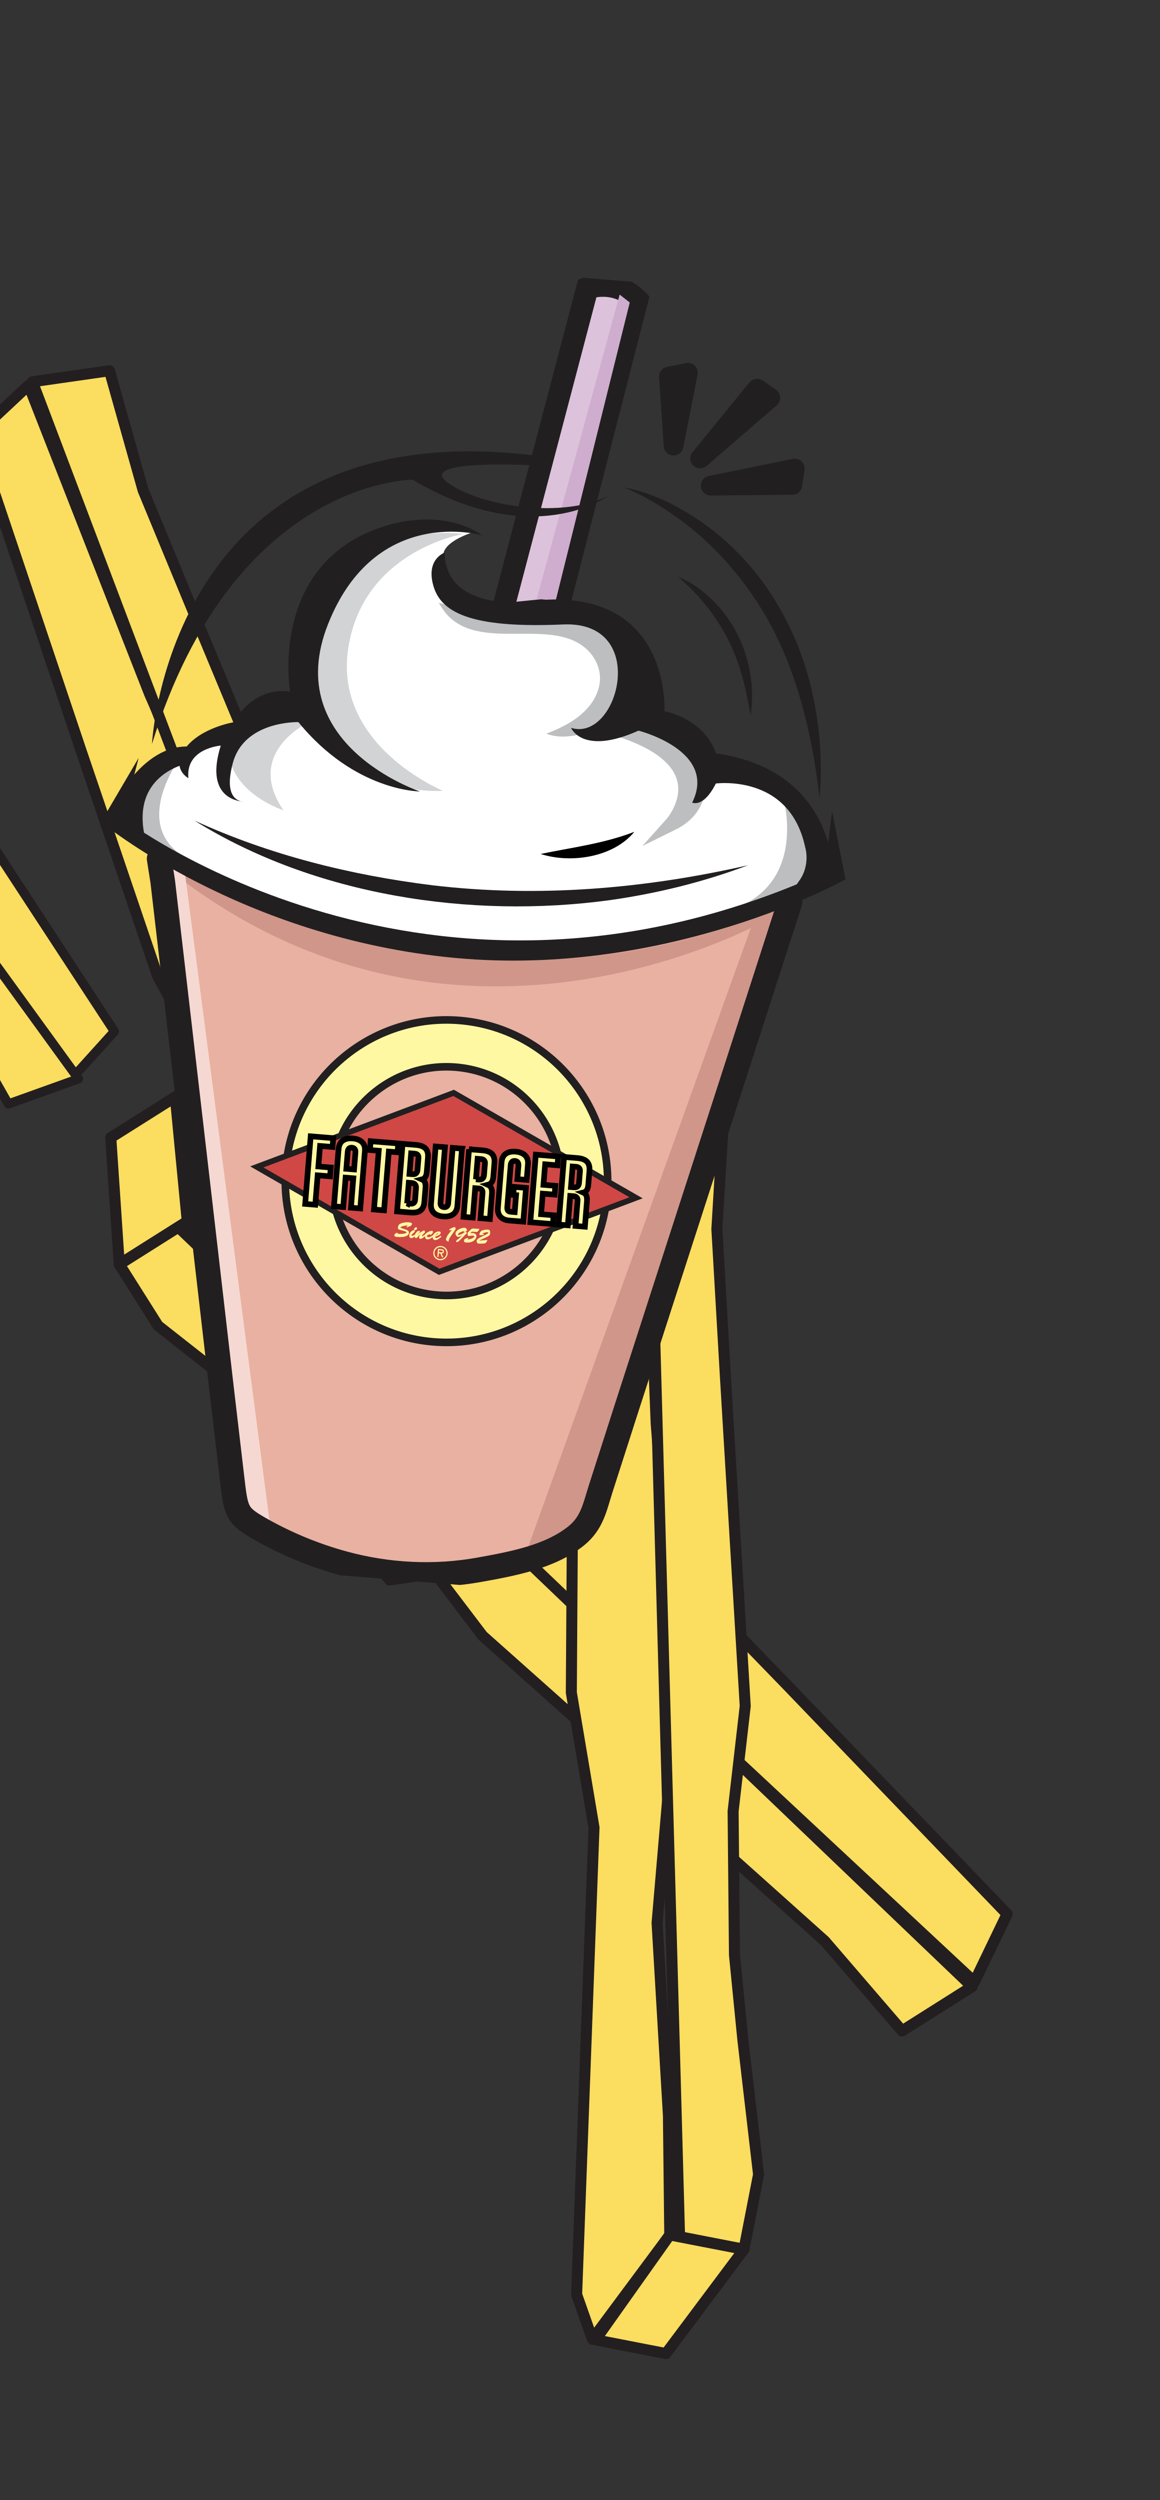 <svg width="110" height="237" viewBox="0 0 110 237" fill="none" xmlns="http://www.w3.org/2000/svg">
<rect x="0" y="0" width="110" height="237" fill="#333333" stroke="none"/>
<g clip-path="url(#clip0_855_51)">
<path d="M95.503 181.434L92.403 187.877L70.355 167.322L62.076 160.26L47.154 145.699L38.55 135.092L25.432 123.386L17.747 115.756L16.898 103.805L20.915 105.636L49.313 137.002L59.586 144.206L74.653 159.748L95.503 181.434Z" fill="#FBDD60" stroke="#231F20" stroke-width="1.054" stroke-linecap="round" stroke-linejoin="round"/>
<path d="M85.54 192.517L92.182 188.321L16.907 116.316L11.308 119.848L14.983 125.667L24.688 133.3L30.741 138.243L39.971 147.442L45.764 155.066L68.097 174.948L78.21 184.001L85.54 192.517Z" fill="#FBDD60" stroke="#231F20" stroke-width="1.054" stroke-linecap="round" stroke-linejoin="round"/>
<path d="M16.626 103.979L10.501 107.84L11.308 119.848L17.763 115.775L16.626 103.979Z" fill="#FBDD60" stroke="#231F20" stroke-width="1.054" stroke-linecap="round" stroke-linejoin="round"/>
<path d="M54.642 106.358L60.987 103.545L62.224 134.962L63.125 146.244L63.533 168.013L62.309 182.285L63.386 200.562L63.512 211.875L56.175 221.748L54.681 217.505L56.328 173.243L54.178 160.445L54.322 137.816L54.642 106.358Z" fill="#FBDD60" stroke="#231F20" stroke-width="1.045" stroke-linecap="round" stroke-linejoin="round"/>
<path d="M68.684 104.754L61.435 103.343L64.443 212.033L70.55 213.223L71.933 206.131L70.448 193.393L69.648 185.315L69.519 171.701L70.668 161.724L68.797 130.631L67.98 116.51L68.684 104.754Z" fill="#FBDD60" stroke="#231F20" stroke-width="1.045" stroke-linecap="round" stroke-linejoin="round"/>
<path d="M56.465 221.802L63.151 223.103L70.55 213.222L63.514 211.857L56.465 221.802Z" fill="#FBDD60" stroke="#231F20" stroke-width="1.045" stroke-linecap="round" stroke-linejoin="round"/>
<path d="M10.852 97.773L6.708 102.359L-7.356 83.557L-12.789 77.006L-22.154 63.781L-27.047 54.437L-35.539 43.664L-40.331 36.745L-38.283 27.378L-35.274 29.325L-18.296 57.329L-11.192 64.249L-1.925 78.251L10.852 97.773Z" fill="#FBDD60" stroke="#231F20" stroke-width="0.877" stroke-linecap="round" stroke-linejoin="round"/>
<path d="M0.789 104.653L7.443 102.269L-40.158 36.668L-45.761 38.676L-43.973 43.661L-37.447 50.842L-33.428 55.462L-27.675 63.784L-24.499 70.45L-10.035 88.769L-3.498 97.105L0.789 104.653Z" fill="#FBDD60" stroke="#231F20" stroke-width="0.877" stroke-linecap="round" stroke-linejoin="round"/>
<path d="M-2.359 41.266L2.717 36.514L14.191 65.791L18.737 76.164L26.26 96.591L29.781 110.477L36.804 127.388L40.625 138.04L36.935 149.77L34.13 146.249L21.167 103.897L14.938 92.511L7.66 71.086L-2.359 41.266Z" fill="#FBDD60" stroke="#231F20" stroke-width="1.045" stroke-linecap="round" stroke-linejoin="round"/>
<path d="M10.381 35.143L3.075 36.188L41.568 137.879L47.723 136.999L46.701 129.853L41.122 118.307L37.714 110.93L33.125 98.116L30.946 88.314L18.977 59.55L13.572 46.475L10.381 35.143Z" fill="#FBDD60" stroke="#231F20" stroke-width="1.045" stroke-linecap="round" stroke-linejoin="round"/>
<path d="M37.227 149.728L43.972 148.76L47.722 136.999L40.625 138.017L37.227 149.728Z" fill="#FBDD60" stroke="#231F20" stroke-width="1.045" stroke-linecap="round" stroke-linejoin="round"/>
</g>
<g clip-path="url(#clip1_855_51)">
<path d="M74.506 84.108C74.406 84.1 74.312 84.082 74.226 84.057C69.454 86.821 50.188 95.564 15.907 81.35C17.03 91.845 18.153 102.34 19.276 112.838C19.933 118.986 20.584 125.135 21.244 131.283C21.572 134.358 21.906 137.431 22.239 140.504C22.57 143.522 22.738 143.779 25.178 145.196C27.543 146.548 30.071 147.616 32.68 148.357C36.891 149.552 41.348 149.786 45.657 148.972C48.713 148.394 52.286 147.726 54.783 145.658C56.315 144.388 56.57 142.833 57.158 140.965C58.006 138.272 58.852 135.576 59.703 132.883C63.028 122.354 66.377 111.834 69.709 101.308C71.538 95.532 73.365 89.756 75.194 83.98C75.004 84.083 74.773 84.134 74.506 84.113L74.506 84.108Z" fill="#E8B1A1"/>
<path d="M16.518 82.539C16.518 82.539 41.908 99.081 73.382 86.582C73.382 86.582 44.045 104.04 16.518 82.539V82.539Z" fill="#D0968A" stroke="#D0968A" stroke-width="0.467" stroke-miterlimit="10"/>
<path d="M17.281 82.599L25.32 144.148L23.22 143.55L15.86 81.455L17.281 82.599Z" fill="#F6D8D2" stroke="#F6D8D2" stroke-width="0.467" stroke-miterlimit="10"/>
<path d="M29.921 110.954C30.479 104.108 36.501 98.991 43.346 99.549C50.192 100.107 55.309 106.129 54.751 112.974C54.193 119.82 48.172 124.937 41.326 124.379C34.48 123.821 29.363 117.8 29.921 110.954V110.954ZM28.716 110.857C28.105 118.368 33.718 124.975 41.229 125.587C48.74 126.198 55.347 120.586 55.959 113.074C56.57 105.563 50.957 98.956 43.446 98.345C35.935 97.733 29.328 103.346 28.716 110.857V110.857Z" fill="#221F20"/>
<path d="M29.921 110.954C30.479 104.108 36.501 98.991 43.346 99.549C50.192 100.107 55.309 106.129 54.751 112.974C54.193 119.82 48.172 124.937 41.326 124.379C34.48 123.821 29.363 117.8 29.921 110.954V110.954ZM28.716 110.857C28.105 118.368 33.718 124.975 41.229 125.587C48.74 126.198 55.347 120.586 55.959 113.074C56.57 105.563 50.957 98.956 43.446 98.345C35.935 97.733 29.328 103.346 28.716 110.857V110.857Z" stroke="#221F20" stroke-width="3.954"/>
<path d="M29.921 110.954C30.479 104.108 36.501 98.991 43.346 99.549C50.192 100.107 55.309 106.129 54.751 112.974C54.193 119.82 48.172 124.937 41.326 124.379C34.48 123.821 29.363 117.8 29.921 110.954V110.954ZM28.716 110.857C28.105 118.368 33.718 124.975 41.229 125.587C48.74 126.198 55.347 120.586 55.959 113.074C56.57 105.563 50.957 98.956 43.446 98.345C35.935 97.733 29.328 103.346 28.716 110.857V110.857Z" fill="#FFF8A3"/>
<path d="M29.921 110.954C30.479 104.108 36.501 98.991 43.346 99.549C50.192 100.107 55.309 106.129 54.751 112.974C54.193 119.82 48.172 124.937 41.326 124.379C34.48 123.821 29.363 117.8 29.921 110.954V110.954ZM28.716 110.857C28.105 118.368 33.718 124.975 41.229 125.587C48.74 126.198 55.347 120.586 55.959 113.074C56.57 105.563 50.957 98.956 43.446 98.345C35.935 97.733 29.328 103.346 28.716 110.857V110.857Z" stroke="#FFF8A3" stroke-width="2.516"/>
<path d="M60.316 113.543L41.645 120.561L24.353 110.616L43.02 103.598L60.316 113.543Z" fill="#CF4845"/>
<path d="M60.316 113.543L41.645 120.561L24.353 110.616L43.02 103.598L60.316 113.543Z" stroke="#221F20" stroke-width="0.537"/>
<path d="M38.484 116.574C38.685 116.64 38.774 116.756 38.766 116.856C38.733 117.262 38.017 117.268 37.721 117.245C37.642 117.238 37.392 117.218 37.402 117.1C37.405 117.056 37.486 116.954 37.522 116.926C37.549 116.907 37.67 116.878 37.701 116.881C37.712 116.882 37.717 116.882 37.715 116.898C37.714 116.918 37.693 116.927 37.676 116.933C37.663 116.94 37.652 116.949 37.641 116.961L37.64 116.967C38.367 117.054 38.585 116.859 38.587 116.826C38.596 116.72 38.038 116.593 37.941 116.569C37.84 116.546 37.737 116.504 37.747 116.38C37.752 116.314 37.795 116.167 37.833 116.113C37.903 116.016 38.291 115.85 38.738 115.886C38.823 115.893 38.91 115.911 38.993 115.935C39.038 115.949 39.045 115.965 39.041 116.007C39.029 116.158 38.975 116.187 38.85 116.226C38.761 116.253 38.742 116.262 38.657 116.312C38.644 116.318 38.622 116.33 38.604 116.328C38.584 116.326 38.572 116.315 38.574 116.295C38.574 116.289 38.617 116.231 38.734 116.163L38.729 116.157C38.201 116.133 37.957 116.304 37.954 116.351C37.951 116.379 37.924 116.392 38.481 116.572L38.484 116.574Z" fill="#FFF8A3"/>
<path d="M38.484 116.574C38.685 116.64 38.774 116.756 38.766 116.856C38.733 117.262 38.017 117.268 37.721 117.245C37.642 117.238 37.392 117.218 37.402 117.1C37.405 117.056 37.486 116.954 37.522 116.926C37.549 116.907 37.67 116.878 37.701 116.881C37.712 116.882 37.717 116.882 37.715 116.898C37.714 116.918 37.693 116.927 37.676 116.933C37.663 116.94 37.652 116.949 37.641 116.961L37.64 116.967C38.367 117.054 38.585 116.859 38.587 116.826C38.596 116.72 38.038 116.593 37.941 116.569C37.84 116.546 37.737 116.504 37.747 116.38C37.752 116.314 37.795 116.167 37.833 116.113C37.903 116.016 38.291 115.85 38.738 115.886C38.823 115.893 38.91 115.911 38.993 115.935C39.038 115.949 39.045 115.965 39.041 116.007C39.029 116.158 38.975 116.187 38.85 116.226C38.761 116.253 38.742 116.262 38.657 116.312C38.644 116.318 38.622 116.33 38.604 116.328C38.584 116.326 38.572 116.315 38.574 116.295C38.574 116.289 38.617 116.231 38.734 116.163L38.729 116.157C38.201 116.133 37.957 116.304 37.954 116.351C37.951 116.379 37.924 116.392 38.481 116.572L38.484 116.574Z" stroke="#FFF8A3" stroke-width="0.033"/>
<path d="M39.281 116.504C39.288 116.419 39.391 116.355 39.471 116.362C39.507 116.364 39.536 116.393 39.532 116.431C39.526 116.513 39.443 116.608 39.353 116.6C39.304 116.596 39.274 116.555 39.278 116.506L39.281 116.504ZM39.43 117.087C39.329 117.193 39.134 117.361 38.98 117.348C38.859 117.339 38.817 117.196 38.825 117.09C38.845 116.841 39.119 116.62 39.242 116.63C39.278 116.633 39.331 116.65 39.328 116.694C39.319 116.797 39.102 116.96 39.012 117.012C38.99 117.096 39.015 117.142 39.11 117.149C39.218 117.158 39.334 117.059 39.419 117.006L39.431 117.085L39.43 117.087Z" fill="#FFF8A3"/>
<path d="M39.281 116.504C39.288 116.419 39.391 116.355 39.471 116.362C39.507 116.364 39.536 116.393 39.532 116.431C39.526 116.513 39.443 116.608 39.353 116.6C39.304 116.596 39.274 116.555 39.278 116.506L39.281 116.504ZM39.43 117.087C39.329 117.193 39.134 117.361 38.98 117.348C38.859 117.339 38.817 117.196 38.825 117.09C38.845 116.841 39.119 116.62 39.242 116.63C39.278 116.633 39.331 116.65 39.328 116.694C39.319 116.797 39.102 116.96 39.012 117.012C38.99 117.096 39.015 117.142 39.11 117.149C39.218 117.158 39.334 117.059 39.419 117.006L39.431 117.085L39.43 117.087Z" stroke="#FFF8A3" stroke-width="0.033"/>
<path d="M40.348 117.024L40.356 117.115C40.24 117.201 40.01 117.436 39.861 117.424C39.783 117.417 39.75 117.348 39.756 117.278C39.766 117.155 39.887 117.03 39.959 116.94L39.954 116.935C39.829 117.013 39.715 117.109 39.615 117.223C39.582 117.259 39.499 117.353 39.443 117.349C39.353 117.341 39.34 117.211 39.343 117.141C39.349 117 39.494 116.805 39.62 116.714C39.648 116.693 39.669 116.692 39.702 116.695C39.825 116.71 39.812 116.737 39.811 116.75C39.805 116.83 39.532 117.014 39.528 117.063C39.526 117.076 39.536 117.087 39.549 117.088C39.564 117.09 39.584 117.073 39.592 117.063C39.773 116.869 40.169 116.647 40.228 116.652C40.236 116.652 40.248 116.664 40.258 116.693C40.269 116.725 40.276 116.762 40.28 116.806C40.274 116.886 40.01 117.019 39.998 117.161C39.997 117.179 40.011 117.198 40.031 117.2C40.08 117.204 40.176 117.139 40.214 117.111L40.346 117.018L40.348 117.024Z" fill="#FFF8A3"/>
<path d="M40.348 117.024L40.356 117.115C40.24 117.201 40.01 117.436 39.861 117.424C39.783 117.417 39.75 117.348 39.756 117.278C39.766 117.155 39.887 117.03 39.959 116.94L39.954 116.935C39.829 117.013 39.715 117.109 39.615 117.223C39.582 117.259 39.499 117.353 39.443 117.349C39.353 117.341 39.34 117.211 39.343 117.141C39.349 117 39.494 116.805 39.62 116.714C39.648 116.693 39.669 116.692 39.702 116.695C39.825 116.71 39.812 116.737 39.811 116.75C39.805 116.83 39.532 117.014 39.528 117.063C39.526 117.076 39.536 117.087 39.549 117.088C39.564 117.09 39.584 117.073 39.592 117.063C39.773 116.869 40.169 116.647 40.228 116.652C40.236 116.652 40.248 116.664 40.258 116.693C40.269 116.725 40.276 116.762 40.28 116.806C40.274 116.886 40.01 117.019 39.998 117.161C39.997 117.179 40.011 117.198 40.031 117.2C40.08 117.204 40.176 117.139 40.214 117.111L40.346 117.018L40.348 117.024Z" stroke="#FFF8A3" stroke-width="0.033"/>
<path d="M40.557 117.06C40.511 117.09 40.47 117.118 40.465 117.174C40.462 117.22 40.505 117.289 40.611 117.297C40.765 117.309 40.956 117.18 41.081 117.1L41.101 117.181C40.964 117.305 40.719 117.487 40.527 117.471C40.37 117.459 40.305 117.306 40.317 117.154C40.331 116.982 40.397 116.926 40.539 116.836C40.637 116.774 40.841 116.68 40.957 116.689C41.021 116.694 41.047 116.73 41.042 116.791C41.033 116.904 40.858 117.048 40.804 117.044C40.758 117.04 40.742 116.987 40.742 116.948L40.56 117.063L40.557 117.06Z" fill="#FFF8A3"/>
<path d="M40.557 117.06C40.511 117.09 40.47 117.118 40.465 117.174C40.462 117.22 40.505 117.289 40.611 117.297C40.765 117.309 40.956 117.18 41.081 117.1L41.101 117.181C40.964 117.305 40.719 117.487 40.527 117.471C40.37 117.459 40.305 117.306 40.317 117.154C40.331 116.982 40.397 116.926 40.539 116.836C40.637 116.774 40.841 116.68 40.957 116.689C41.021 116.694 41.047 116.73 41.042 116.791C41.033 116.904 40.858 117.048 40.804 117.044C40.758 117.04 40.742 116.987 40.742 116.948L40.56 117.063L40.557 117.06Z" stroke="#FFF8A3" stroke-width="0.033"/>
<path d="M41.803 117.163C41.689 117.239 41.505 117.374 41.361 117.363C41.296 117.358 41.232 117.327 41.243 117.247L41.252 117.201C41.656 117.105 41.768 116.961 41.776 116.861C41.783 116.779 41.702 116.757 41.638 116.752C41.373 116.73 41.053 116.979 41.042 117.247C41.036 117.381 41.095 117.52 41.244 117.532C41.447 117.548 41.686 117.373 41.823 117.24L41.811 117.161L41.803 117.163ZM41.27 117.105C41.335 116.975 41.464 116.885 41.566 116.867C41.582 116.864 41.591 116.877 41.59 116.893C41.587 116.926 41.455 117.058 41.27 117.105Z" fill="#FFF8A3"/>
<path d="M41.803 117.163C41.689 117.239 41.505 117.374 41.361 117.363C41.296 117.358 41.232 117.327 41.243 117.247L41.252 117.201C41.656 117.105 41.768 116.961 41.776 116.861C41.783 116.779 41.702 116.757 41.638 116.752C41.373 116.73 41.053 116.979 41.042 117.247C41.036 117.381 41.095 117.52 41.244 117.532C41.447 117.548 41.686 117.373 41.823 117.24L41.811 117.161L41.803 117.163ZM41.27 117.105C41.335 116.975 41.464 116.885 41.566 116.867C41.582 116.864 41.591 116.877 41.59 116.893C41.587 116.926 41.455 117.058 41.27 117.105Z" stroke="#FFF8A3" stroke-width="0.033"/>
<path d="M42.701 116.607C42.701 116.607 42.653 116.624 42.645 116.623C42.622 116.621 42.63 116.586 42.634 116.576C42.644 116.517 42.686 116.502 42.737 116.478C42.807 116.445 43.05 116.327 43.106 116.332C43.16 116.336 43.19 116.45 43.187 116.481C43.182 116.54 43.183 116.535 42.818 117.053C42.736 117.168 42.546 117.442 42.535 117.579C42.533 117.604 42.536 117.625 42.534 117.651C42.533 117.669 42.522 117.678 42.504 117.677C42.493 117.676 42.471 117.661 42.461 117.655C42.388 117.605 42.301 117.586 42.31 117.478C42.319 117.37 42.424 117.156 42.488 117.068C42.657 116.833 42.842 116.629 42.907 116.556L42.907 116.551L42.703 116.61L42.701 116.607Z" fill="#FFF8A3"/>
<path d="M42.701 116.607C42.701 116.607 42.653 116.624 42.645 116.623C42.622 116.621 42.63 116.586 42.634 116.576C42.644 116.517 42.686 116.502 42.737 116.478C42.807 116.445 43.05 116.327 43.106 116.332C43.16 116.336 43.19 116.45 43.187 116.481C43.182 116.54 43.183 116.535 42.818 117.053C42.736 117.168 42.546 117.442 42.535 117.579C42.533 117.604 42.536 117.625 42.534 117.651C42.533 117.669 42.522 117.678 42.504 117.677C42.493 117.676 42.471 117.661 42.461 117.655C42.388 117.605 42.301 117.586 42.31 117.478C42.319 117.37 42.424 117.156 42.488 117.068C42.657 116.833 42.842 116.629 42.907 116.556L42.907 116.551L42.703 116.61L42.701 116.607Z" stroke="#FFF8A3" stroke-width="0.033"/>
<path d="M44.077 116.768C44.053 116.781 44.037 116.79 44.011 116.788C43.998 116.787 43.989 116.773 43.99 116.761C43.99 116.755 43.98 116.752 44.104 116.664L44.099 116.658C43.599 116.742 43.419 116.919 43.408 117.05C43.406 117.073 43.413 117.084 43.439 117.086C43.596 117.099 43.875 116.963 44.002 116.873C44.035 116.85 44.111 116.796 44.152 116.8C44.178 116.802 44.261 116.827 44.259 116.86C44.256 116.893 44.203 116.941 44.183 116.965L43.595 117.551C43.465 117.685 43.39 117.718 43.305 117.721C43.282 117.72 43.262 117.708 43.264 117.682C43.266 117.656 43.312 117.601 43.327 117.581C43.367 117.53 43.38 117.49 43.449 117.5L43.872 117.072L43.867 117.066C43.778 117.118 43.537 117.244 43.437 117.236C43.368 117.23 43.194 117.076 43.208 116.904C43.228 116.653 43.74 116.368 44.094 116.402C44.174 116.408 44.282 116.577 44.278 116.624C44.274 116.67 44.188 116.704 44.153 116.722L44.075 116.762L44.077 116.768Z" fill="#FFF8A3"/>
<path d="M44.077 116.768C44.053 116.781 44.037 116.79 44.011 116.788C43.998 116.787 43.989 116.773 43.99 116.761C43.99 116.755 43.98 116.752 44.104 116.664L44.099 116.658C43.599 116.742 43.419 116.919 43.408 117.05C43.406 117.073 43.413 117.084 43.439 117.086C43.596 117.099 43.875 116.963 44.002 116.873C44.035 116.85 44.111 116.796 44.152 116.8C44.178 116.802 44.261 116.827 44.259 116.86C44.256 116.893 44.203 116.941 44.183 116.965L43.595 117.551C43.465 117.685 43.39 117.718 43.305 117.721C43.282 117.72 43.262 117.708 43.264 117.682C43.266 117.656 43.312 117.601 43.327 117.581C43.367 117.53 43.38 117.49 43.449 117.5L43.872 117.072L43.867 117.066C43.778 117.118 43.537 117.244 43.437 117.236C43.368 117.23 43.194 117.076 43.208 116.904C43.228 116.653 43.74 116.368 44.094 116.402C44.174 116.408 44.282 116.577 44.278 116.624C44.274 116.67 44.188 116.704 44.153 116.722L44.075 116.762L44.077 116.768Z" stroke="#FFF8A3" stroke-width="0.033"/>
<path d="M44.698 116.536C44.8 116.459 44.83 116.464 44.951 116.474L45.444 116.513C45.288 116.747 45.286 116.777 45.099 116.762L44.752 116.729C44.678 116.777 44.614 116.845 44.561 116.923C44.658 116.905 44.752 116.895 44.847 116.902C45.021 116.916 45.174 117.017 45.158 117.207C45.151 117.291 45.119 117.374 45.063 117.452C44.921 117.65 44.63 117.797 44.219 117.764C44.018 117.748 44.011 117.704 44.022 117.573C44.034 117.424 44.331 117.37 44.361 117.372C44.374 117.373 44.394 117.38 44.393 117.398C44.392 117.416 44.359 117.432 44.346 117.441L44.213 117.516L44.218 117.521C44.707 117.506 44.999 117.318 45.008 117.205C45.013 117.151 44.914 117.12 44.873 117.116C44.791 117.11 44.697 117.118 44.616 117.129C44.538 117.138 44.472 117.151 44.449 117.149C44.367 117.143 44.346 116.986 44.351 116.922C44.356 116.857 44.424 116.793 44.466 116.745L44.695 116.538L44.698 116.536Z" fill="#FFF8A3"/>
<path d="M44.698 116.536C44.8 116.459 44.83 116.464 44.951 116.474L45.444 116.513C45.288 116.747 45.286 116.777 45.099 116.762L44.752 116.729C44.678 116.777 44.614 116.845 44.561 116.923C44.658 116.905 44.752 116.895 44.847 116.902C45.021 116.916 45.174 117.017 45.158 117.207C45.151 117.291 45.119 117.374 45.063 117.452C44.921 117.65 44.63 117.797 44.219 117.764C44.018 117.748 44.011 117.704 44.022 117.573C44.034 117.424 44.331 117.37 44.361 117.372C44.374 117.373 44.394 117.38 44.393 117.398C44.392 117.416 44.359 117.432 44.346 117.441L44.213 117.516L44.218 117.521C44.707 117.506 44.999 117.318 45.008 117.205C45.013 117.151 44.914 117.12 44.873 117.116C44.791 117.11 44.697 117.118 44.616 117.129C44.538 117.138 44.472 117.151 44.449 117.149C44.367 117.143 44.346 116.986 44.351 116.922C44.356 116.857 44.424 116.793 44.466 116.745L44.695 116.538L44.698 116.536Z" stroke="#FFF8A3" stroke-width="0.033"/>
<path d="M45.59 117.07C45.574 117.068 45.532 117.075 45.52 117.074C45.481 117.071 45.477 117.019 45.48 116.991C45.486 116.916 45.561 116.783 45.617 116.728C45.746 116.604 46.083 116.566 46.258 116.58C46.412 116.593 46.483 116.64 46.46 116.923C46.451 117.033 46.443 117.131 45.918 117.355C45.739 117.433 45.556 117.514 45.392 117.622L45.397 117.628L46.202 117.553C46.136 117.701 46.089 117.836 45.904 117.858C45.581 117.888 45.343 117.882 45.292 117.837C45.235 117.783 45.215 117.675 45.221 117.601C45.236 117.416 45.843 117.165 46.004 117.09C46.093 117.051 46.304 116.959 46.314 116.846C46.317 116.805 46.269 116.788 46.241 116.786C46.071 116.772 45.83 116.874 45.673 116.934L45.673 116.939L45.792 116.964C45.817 116.972 45.869 116.976 45.866 117.014C45.863 117.042 45.835 117.045 45.811 117.046L45.587 117.072L45.59 117.07Z" fill="#FFF8A3"/>
<path d="M45.59 117.07C45.574 117.068 45.532 117.075 45.52 117.074C45.481 117.071 45.477 117.019 45.48 116.991C45.486 116.916 45.561 116.783 45.617 116.728C45.746 116.604 46.083 116.566 46.258 116.58C46.412 116.593 46.483 116.64 46.46 116.923C46.451 117.033 46.443 117.131 45.918 117.355C45.739 117.433 45.556 117.514 45.392 117.622L45.397 117.628L46.202 117.553C46.136 117.701 46.089 117.836 45.904 117.858C45.581 117.888 45.343 117.882 45.292 117.837C45.235 117.783 45.215 117.675 45.221 117.601C45.236 117.416 45.843 117.165 46.004 117.09C46.093 117.051 46.304 116.959 46.314 116.846C46.317 116.805 46.269 116.788 46.241 116.786C46.071 116.772 45.83 116.874 45.673 116.934L45.673 116.939L45.792 116.964C45.817 116.972 45.869 116.976 45.866 117.014C45.863 117.042 45.835 117.045 45.811 117.046L45.587 117.072L45.59 117.07Z" stroke="#FFF8A3" stroke-width="0.033"/>
<path d="M41.638 118.508L41.622 118.699L41.738 118.708C41.841 118.716 41.98 118.746 41.989 118.643C41.997 118.545 41.917 118.534 41.825 118.526L41.635 118.511L41.638 118.508ZM42.045 119.196L41.919 119.185L41.752 118.818L41.611 118.806L41.583 119.156L41.472 119.147L41.534 118.386L41.852 118.412C41.991 118.423 42.111 118.474 42.098 118.634C42.086 118.783 41.979 118.831 41.878 118.825L42.043 119.193L42.045 119.196ZM41.2 118.739C41.174 119.058 41.411 119.325 41.722 119.35C42.033 119.376 42.31 119.15 42.336 118.831C42.361 118.513 42.124 118.245 41.813 118.22C41.503 118.195 41.226 118.421 41.2 118.739ZM41.09 118.731C41.12 118.353 41.445 118.079 41.822 118.11C42.2 118.14 42.476 118.465 42.444 118.84C42.411 119.215 42.088 119.491 41.711 119.461C41.333 119.43 41.057 119.105 41.087 118.73L41.09 118.731Z" fill="#FFF8A3"/>
<path d="M48.419 114.866C48.195 114.848 48.08 114.738 48.106 114.414L48.426 110.453C48.454 110.129 48.635 110.035 48.833 110.051C49.031 110.067 49.187 110.188 49.16 110.512L49.058 111.776L49.945 111.847L50.065 110.352C50.133 109.515 49.493 109.215 48.897 109.167C48.301 109.119 47.634 109.31 47.566 110.148L47.213 114.523C47.143 115.36 47.778 115.657 48.23 115.694C48.608 115.724 49.091 115.763 49.517 115.797L49.623 115.806L49.881 112.6L48.736 112.507L48.674 113.273L48.938 113.294L48.809 114.897L48.601 114.881L48.419 114.866V114.866Z" fill="#FFF8A3"/>
<path d="M48.419 114.866C48.195 114.848 48.08 114.738 48.106 114.414L48.426 110.453C48.454 110.129 48.635 110.035 48.833 110.051C49.031 110.067 49.187 110.188 49.16 110.512L49.058 111.776L49.945 111.847L50.065 110.352C50.133 109.515 49.493 109.215 48.897 109.167C48.301 109.119 47.634 109.31 47.566 110.148L47.213 114.523C47.143 115.36 47.778 115.657 48.23 115.694C48.608 115.724 49.091 115.763 49.517 115.797L49.623 115.806L49.881 112.6L48.736 112.507L48.674 113.273L48.938 113.294L48.809 114.897L48.601 114.881L48.419 114.866V114.866Z" stroke="black" stroke-width="0.537"/>
<path d="M50.288 115.863L50.811 109.454L52.932 109.627L52.865 110.465L51.696 110.368L51.536 112.315L52.662 112.406L52.594 113.243L51.469 113.152L51.311 115.102L52.498 115.201L52.431 116.036L50.288 115.863Z" fill="#FFF8A3"/>
<path d="M50.288 115.863L50.811 109.454L52.932 109.627L52.865 110.465L51.696 110.368L51.536 112.315L52.662 112.406L52.594 113.243L51.469 113.152L51.311 115.102L52.498 115.201L52.431 116.036L50.288 115.863Z" stroke="black" stroke-width="0.537"/>
<path d="M32.843 110.797L33.575 110.856L33.705 109.248C33.731 108.924 33.567 108.81 33.369 108.794C33.171 108.778 32.999 108.865 32.973 109.189L32.883 110.299L32.843 110.797ZM32.112 108.897C32.18 108.06 32.857 107.863 33.45 107.914C34.044 107.964 34.674 108.264 34.604 109.101L34.163 114.555L33.28 114.483L33.505 111.693L32.773 111.634L32.547 114.424L31.666 114.353L32.004 110.173L32.109 108.899L32.112 108.897Z" fill="#FFF8A3"/>
<path d="M32.843 110.797L33.575 110.856L33.705 109.248C33.731 108.924 33.567 108.81 33.369 108.794C33.171 108.778 32.999 108.865 32.973 109.189L32.883 110.299L32.843 110.797ZM32.112 108.897C32.18 108.06 32.857 107.863 33.45 107.914C34.044 107.964 34.674 108.264 34.604 109.101L34.163 114.555L33.28 114.483L33.505 111.693L32.773 111.634L32.547 114.424L31.666 114.353L32.004 110.173L32.109 108.899L32.112 108.897Z" stroke="black" stroke-width="0.537"/>
<path d="M37.766 108.392L37.698 109.229L36.871 109.162L36.419 114.734L35.463 114.654L35.916 109.085L35.081 109.015L35.148 108.178L37.766 108.392Z" fill="#FFF8A3"/>
<path d="M37.766 108.392L37.698 109.229L36.871 109.162L36.419 114.734L35.463 114.654L35.916 109.085L35.081 109.015L35.148 108.178L37.766 108.392Z" stroke="black" stroke-width="0.537"/>
<path d="M43.808 108.884L43.368 114.338C43.295 115.175 42.621 115.363 42.025 115.315C41.429 115.267 40.804 114.971 40.871 114.134L41.312 108.68L42.195 108.751L41.773 113.979C41.745 114.302 41.909 114.414 42.106 114.43C42.304 114.446 42.477 114.361 42.503 114.038L42.925 108.81L43.809 108.881L43.808 108.884Z" fill="#FFF8A3"/>
<path d="M43.808 108.884L43.368 114.338C43.295 115.175 42.621 115.363 42.025 115.315C41.429 115.267 40.804 114.971 40.871 114.134L41.312 108.68L42.195 108.751L41.773 113.979C41.745 114.302 41.909 114.414 42.106 114.43C42.304 114.446 42.477 114.361 42.503 114.038L42.925 108.81L43.809 108.881L43.808 108.884Z" stroke="black" stroke-width="0.537"/>
<path d="M28.939 114.124L29.461 107.715L31.601 107.891L31.534 108.726L30.349 108.63L30.189 110.577L31.366 110.672L31.298 111.509L30.122 111.414L29.897 114.202L28.939 114.124Z" fill="#FFF8A3"/>
<path d="M28.939 114.124L29.461 107.715L31.601 107.891L31.534 108.726L30.349 108.63L30.189 110.577L31.366 110.672L31.298 111.509L30.122 111.414L29.897 114.202L28.939 114.124Z" stroke="black" stroke-width="0.537"/>
<path d="M38.828 111.284L39.129 111.308C39.462 111.34 39.573 111.124 39.592 110.888L39.682 109.765C39.704 109.503 39.551 109.379 39.335 109.362L38.986 109.334L38.828 111.284ZM38.603 114.073L38.952 114.102C39.168 114.119 39.34 114.006 39.36 113.762L39.45 112.64C39.469 112.406 39.388 112.169 39.066 112.143L38.763 112.119L38.605 114.074L38.603 114.073ZM38.044 110.041L38.174 108.428L39.436 108.53C40.201 108.592 40.65 108.899 40.583 109.729L40.477 111.031C40.437 111.535 40.281 111.732 40.01 111.8C40.269 111.917 40.386 112.136 40.345 112.637L40.33 112.83L40.24 113.939C40.173 114.767 39.684 115.001 38.918 114.939L37.716 114.842L37.654 114.837L37.825 112.728L38.044 110.041V110.041Z" fill="#FFF8A3"/>
<path d="M38.828 111.284L39.129 111.308C39.462 111.34 39.573 111.124 39.592 110.888L39.682 109.765C39.704 109.503 39.551 109.379 39.335 109.362L38.986 109.334L38.828 111.284ZM38.603 114.073L38.952 114.102C39.168 114.119 39.34 114.006 39.36 113.762L39.45 112.64C39.469 112.406 39.388 112.169 39.066 112.143L38.763 112.119L38.605 114.074L38.603 114.073ZM38.044 110.041L38.174 108.428L39.436 108.53C40.201 108.592 40.65 108.899 40.583 109.729L40.477 111.031C40.437 111.535 40.281 111.732 40.01 111.8C40.269 111.917 40.386 112.136 40.345 112.637L40.33 112.83L40.24 113.939C40.173 114.767 39.684 115.001 38.918 114.939L37.716 114.842L37.654 114.837L37.825 112.728L38.044 110.041V110.041Z" stroke="black" stroke-width="0.537"/>
<path d="M45.129 111.795L45.409 111.817C45.743 111.844 45.879 111.633 45.898 111.399L45.989 110.276C46.008 110.032 45.854 109.893 45.638 109.876L45.289 109.848L45.132 111.795L45.129 111.795ZM44.475 108.942L45.737 109.043C46.502 109.105 46.953 109.416 46.886 110.243L46.781 111.545C46.74 112.051 46.538 112.242 46.264 112.31C46.523 112.427 46.689 112.65 46.649 113.151L46.455 115.553L45.566 115.481L45.761 113.061C45.781 112.82 45.627 112.678 45.411 112.66L45.062 112.632L44.836 115.422L43.955 115.351L44.478 108.942L44.475 108.942Z" fill="#FFF8A3"/>
<path d="M45.129 111.795L45.409 111.817C45.743 111.844 45.879 111.633 45.898 111.399L45.989 110.276C46.008 110.032 45.854 109.893 45.638 109.876L45.289 109.848L45.132 111.795L45.129 111.795ZM44.475 108.942L45.737 109.043C46.502 109.105 46.953 109.416 46.886 110.243L46.781 111.545C46.74 112.051 46.538 112.242 46.264 112.31C46.523 112.427 46.689 112.65 46.649 113.151L46.455 115.553L45.566 115.481L45.761 113.061C45.781 112.82 45.627 112.678 45.411 112.66L45.062 112.632L44.836 115.422L43.955 115.351L44.478 108.942L44.475 108.942Z" stroke="black" stroke-width="0.537"/>
<path d="M54.142 112.527L54.445 112.552C54.779 112.579 54.889 112.365 54.908 112.132L54.998 111.009C55.018 110.765 54.864 110.626 54.648 110.608L54.299 110.58L54.142 112.527ZM53.488 109.674L54.746 109.776C55.512 109.838 55.963 110.148 55.896 110.975L55.791 112.278C55.75 112.784 55.587 112.978 55.312 113.046C55.572 113.163 55.699 113.382 55.658 113.883L55.465 116.285L54.576 116.213L54.771 113.793C54.791 113.552 54.636 113.41 54.421 113.393L54.071 113.365L53.846 116.154L52.965 116.083L53.488 109.674V109.674Z" fill="#FFF8A3"/>
<path d="M54.142 112.527L54.445 112.552C54.779 112.579 54.889 112.365 54.908 112.132L54.998 111.009C55.018 110.765 54.864 110.626 54.648 110.608L54.299 110.58L54.142 112.527ZM53.488 109.674L54.746 109.776C55.512 109.838 55.963 110.148 55.896 110.975L55.791 112.278C55.75 112.784 55.587 112.978 55.312 113.046C55.572 113.163 55.699 113.382 55.658 113.883L55.465 116.285L54.576 116.213L54.771 113.793C54.791 113.552 54.636 113.41 54.421 113.393L54.071 113.365L53.846 116.154L52.965 116.083L53.488 109.674V109.674Z" stroke="black" stroke-width="0.537"/>
<path d="M71.663 87.371L50.153 147.156L54.628 145.598L74.858 85.522L71.663 87.371Z" fill="#D0968A" stroke="#D0968A" stroke-width="0.467" stroke-miterlimit="10"/>
<path d="M47.561 58.242L55.695 27.31C55.695 27.31 58.306 26.329 60.422 28.421L52.903 57.701L47.558 58.242L47.561 58.242Z" fill="#DCC2DA" stroke="#221F20" stroke-width="2.107" stroke-miterlimit="10"/>
<path d="M74.858 85.521C74.904 85.489 74.926 85.472 74.926 85.472C73.058 91.258 71.189 97.044 69.323 102.83C66.045 112.981 62.751 123.127 59.48 133.281C58.645 135.879 57.809 138.478 56.976 141.076C56.399 142.878 56.151 144.379 54.628 145.6C52.142 147.595 48.571 148.237 45.519 148.792C41.215 149.575 36.758 149.347 32.541 148.189C29.93 147.474 27.397 146.442 25.023 145.136C22.576 143.765 22.407 143.519 22.061 140.608C21.711 137.642 21.363 134.679 21.018 131.714C20.328 125.784 19.646 119.851 18.959 113.921C17.782 103.796 16.606 93.672 15.43 83.547L15.092 81.399" stroke="#221F20" stroke-width="2.337" stroke-linecap="round" stroke-linejoin="round"/>
<path d="M50.894 56.778L58.76 27.926L59.718 28.673L52.698 56.924L50.894 56.778Z" fill="#CFADCE"/>
<path d="M13.023 78.957C12.245 77.93 12.898 76.242 13.334 75.204C14.074 73.439 15.645 72.296 17.438 71.74C23.143 69.962 22.167 69.371 22.167 69.371L27.726 66.999L29.106 59.415L36.999 50.307L45.031 50.397C45.031 50.397 42.427 51.13 42.07 52.384C41.713 53.638 42.27 56.248 42.27 56.248L48.749 58.309L56.895 58.711L60.752 64.168L61.04 67.508L63.648 70.028L66.92 72.216L68.624 72.63L74.636 74.737C74.636 74.737 78.436 79.431 76.193 83.737C76.095 83.923 75.381 84.118 75.204 84.197C74.263 84.615 73.306 84.998 72.341 85.357C68.943 86.621 65.431 87.592 61.875 88.3C56.832 89.302 51.681 89.763 46.541 89.624C40.274 89.455 34.036 88.38 28.089 86.395C25.345 85.478 22.674 84.349 20.087 83.059C18.777 82.408 17.488 81.717 16.218 80.991C15.261 80.446 13.771 79.871 13.063 79.009C13.049 78.993 13.037 78.976 13.023 78.96L13.023 78.957Z" fill="white"/>
<path d="M14.411 70.536C14.411 70.536 15.962 38.604 51.236 43.246L51.036 44.127C51.036 44.127 39.293 43.435 42.442 45.742C45.589 48.047 53.447 49.196 57.73 46.977C57.73 46.977 50.632 52.301 39.128 45.475C39.128 45.475 22.209 45.391 14.408 70.535L14.411 70.536Z" fill="#221F20"/>
<path d="M18.44 77.783C25.559 81.05 33.24 82.952 40.986 83.916C51.003 85.108 61.093 84.26 70.929 82.021C66.71 83.614 62.286 84.7 57.795 85.333C44.611 87.121 29.831 84.888 18.44 77.783Z" fill="#221F20"/>
<path d="M59.203 46.198C62.297 46.8 65.135 48.381 67.618 50.293C72.634 54.204 75.943 60.098 77.164 66.301C77.792 69.388 77.984 72.542 77.724 75.644C77.054 70.101 75.871 64.671 73.327 59.708C70.28 53.831 65.319 48.853 59.201 46.195L59.203 46.198Z" fill="#221F20"/>
<path d="M64.286 54.688C65.53 55.134 66.606 55.968 67.553 56.88C70.429 59.657 71.767 63.879 71.178 67.81C70.733 65.284 70.189 62.82 69.004 60.558C67.843 58.321 66.248 56.294 64.289 54.688L64.286 54.688Z" fill="#221F20"/>
<path d="M43.973 50.61C43.973 50.61 34.482 52.124 33.029 61.411C31.576 70.698 42.007 74.961 42.007 74.961C42.007 74.961 33.749 75.719 29.223 67.943C29.223 67.943 28.174 49.047 43.973 50.61V50.61Z" fill="#D1D3D4"/>
<path d="M44.705 57.897C44.705 57.897 49.38 57.091 53.013 57.997C53.707 58.169 54.365 58.406 54.945 58.724C56.723 59.698 58.745 60.944 59.95 62.474C60.825 63.587 61.248 65.069 60.636 66.286C60.291 66.975 59.652 67.513 58.972 67.965C57.811 68.732 56.478 69.294 55.066 69.614C53.997 69.856 52.823 69.948 51.803 69.547C53.092 69.062 54.336 68.444 55.3 67.549C56.264 66.655 56.925 65.462 56.896 64.216C56.869 63.078 56.248 61.953 55.245 61.223C51.477 58.48 44.3 62.268 41.619 57.147" fill="#BCBEC0"/>
<path d="M65.811 72.209C65.811 72.209 67.684 76.143 63.678 78.105C63.678 78.105 69.034 72.135 58.004 68.957L60.004 68.309C60.004 68.309 64.537 70.381 65.809 72.209L65.811 72.209Z" fill="#BCBEC0" stroke="#BCBEC0" stroke-width="1.324" stroke-miterlimit="10"/>
<path d="M67.036 72.32C67.036 72.32 75.434 73.29 76.161 77.574C76.161 77.574 72.055 73.157 67.408 74.212L67.036 72.32V72.32Z" fill="#BCBEC0"/>
<path d="M29.03 68.608C29.03 68.608 23.2 71.454 26.881 76.809C26.881 76.809 21.234 75.014 21.685 70.326L28.971 66.904L29.03 68.608Z" fill="#D1D3D4"/>
<path d="M23.054 75.99C22.163 75.913 19.487 75.301 20.936 70.678C20.936 70.678 17.583 70.92 17.866 73.763C17.866 73.763 16.145 72.854 17.583 70.92C19.022 68.986 22.141 68.467 22.141 68.467C22.141 68.467 23.957 65.022 27.505 65.567C27.505 65.567 25.415 53.344 36.467 49.877C36.467 49.877 41.748 47.994 45.756 50.756C45.756 50.756 35.611 47.757 31.097 59.188C26.582 70.622 39.82 75.024 39.82 75.024C39.82 75.024 33.664 75.039 28.296 68.452C28.296 68.452 23.178 68.295 22.086 72.31C21.263 75.331 22.381 75.894 22.986 75.99" fill="#221F20"/>
<path d="M68.121 72.309C68.121 72.309 67.782 68.564 63.004 67.408C63.004 67.408 63.758 54.902 49.477 57.082C49.477 57.082 42.24 57.78 42.161 52.388C42.161 52.388 40.317 53.01 41.128 55.638C41.94 58.265 45.172 59.555 53.408 59.194C61.644 58.832 58.658 70.39 54.154 68.999C54.154 68.999 55.223 71.651 60.546 69.26C60.546 69.26 68.088 71.151 65.637 76.083C65.637 76.083 66.87 76.695 68.137 73.72" fill="#221F20"/>
<path d="M51.268 80.951C54.298 80.319 57.252 79.973 60.157 78.848C58.169 81.27 54.146 81.879 51.268 80.951Z" fill="black"/>
<path d="M63.872 42.244L63.431 35.697L65.231 35.334L63.872 42.244Z" fill="#221F20" stroke="#221F20" stroke-width="1.871" stroke-linecap="round" stroke-linejoin="round"/>
<path d="M66.393 43.459L71.796 36.842L73.047 37.713L66.393 43.459Z" fill="#221F20" stroke="#221F20" stroke-width="1.871" stroke-linecap="round" stroke-linejoin="round"/>
<path d="M67.392 46.038L75.37 44.417L75.134 45.962L67.392 46.038Z" fill="#221F20" stroke="#221F20" stroke-width="1.871" stroke-linecap="round" stroke-linejoin="round"/>
<path d="M74.207 75.361C74.207 75.361 76.68 83.334 69.81 86.076C69.81 86.076 77.022 85.657 77.094 83.323C77.166 80.989 76.674 75.555 74.205 75.361L74.207 75.361Z" fill="#BCBEC0"/>
<path d="M67.743 73.817C67.743 73.817 75.221 72.734 76.817 80.245C76.817 80.245 77.376 82.033 76.194 83.732L78.55 82.896C78.55 82.896 78.715 73.394 67.853 71.889" fill="#221F20"/>
<path d="M67.743 73.817C67.743 73.817 75.221 72.734 76.817 80.245C76.817 80.245 77.376 82.033 76.194 83.732L78.55 82.896C78.55 82.896 78.715 73.394 67.853 71.889" stroke="#221F20" stroke-width="0.933" stroke-miterlimit="10"/>
<path d="M17.13 71.781C17.13 71.781 12.538 77.823 17.155 81.017C17.155 81.017 12.59 80.392 12.662 76.294C12.737 72.197 17.13 71.781 17.13 71.781V71.781Z" fill="#BCBEC0"/>
<path d="M17.743 71.467C13.589 71.411 10.893 77.559 10.893 77.559L12.953 79.005C12.938 78.909 12.922 78.814 12.909 78.72C12.077 72.856 17.439 71.732 17.439 71.732" fill="#221F20"/>
<path d="M17.743 71.467C13.589 71.411 10.893 77.559 10.893 77.559L12.953 79.005C12.938 78.909 12.922 78.814 12.909 78.72C12.077 72.856 17.439 71.732 17.439 71.732" stroke="#221F20" stroke-width="1.404" stroke-miterlimit="10"/>
<path d="M13.148 71.842L11.659 77.573C11.659 77.573 40.642 99.761 78.181 82.691L78.905 76.898L80.177 83.361C80.177 83.361 63.524 92.703 43.16 90.806C22.798 88.906 9.581 77.915 9.581 77.915L13.148 71.842Z" fill="#221F20"/>
</g>
<defs>
<clipPath id="clip0_855_51">
<rect width="221.219" height="84.083" fill="white" transform="translate(28.175) rotate(68.393)"/>
</clipPath>
<clipPath id="clip1_855_51">
<rect width="70.808" height="124.45" fill="white" transform="translate(14.015 23) rotate(4.616)"/>
</clipPath>
</defs>
</svg>
